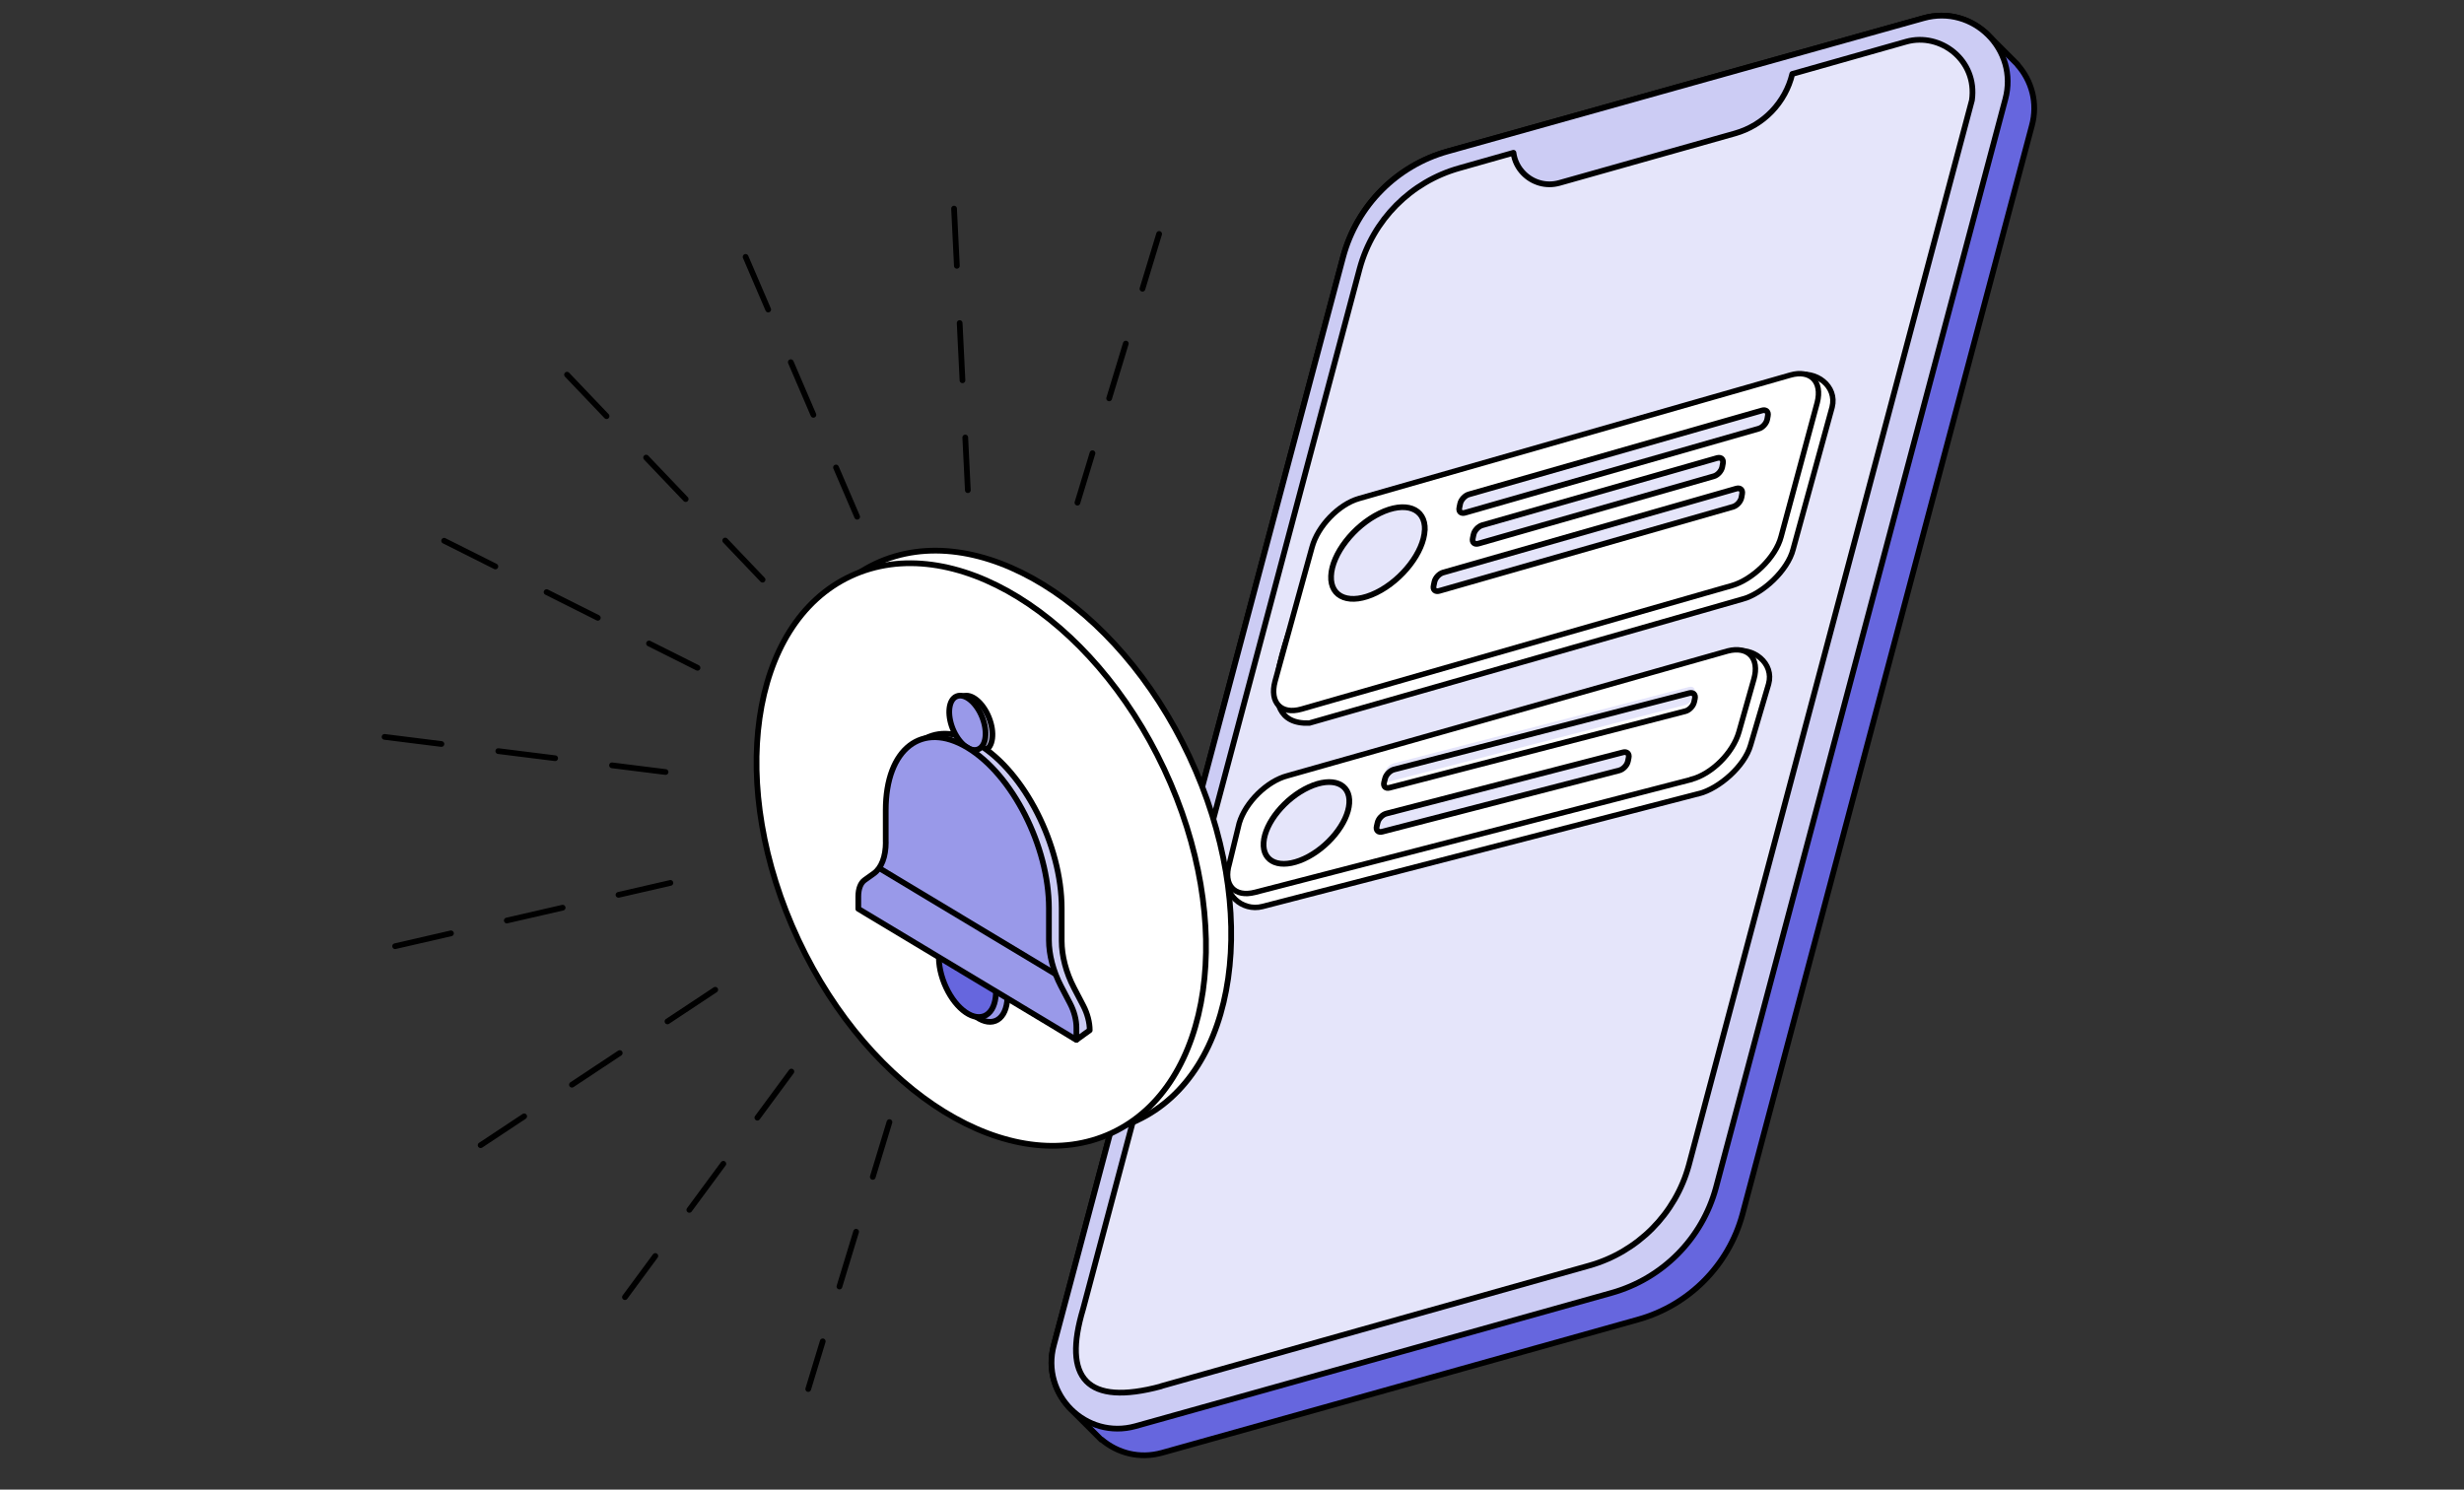 <svg width="430" height="260" viewBox="0 0 430 260" fill="none" xmlns="http://www.w3.org/2000/svg">
<rect x="0" y="0" width="430" height="260" fill="#333333" stroke="none"/>
<mask id="mask0_14_323" style="mask-type:alpha" maskUnits="userSpaceOnUse" x="0" y="0" width="430" height="260">
<rect width="430" height="260" rx="10" fill="#F3F4F6"/>
</mask>
<g mask="url(#mask0_14_323)">
<path d="M186.524 245.583C184.005 242.818 182.79 238.878 183.902 234.756L234.403 44.767C236.818 35.866 243.743 28.902 252.619 26.422L335.676 3.167C339.733 2.03 343.634 3.18 346.399 5.622L346.425 5.596L352.122 11.293L352.096 11.319C354.525 14.058 355.688 17.934 354.577 21.977L304.076 211.967C301.66 220.868 294.735 227.832 285.86 230.312L202.802 253.567C198.823 254.678 194.986 253.592 192.234 251.254L192.196 251.293L186.498 245.595L186.524 245.583Z" fill="#6666DE" stroke="black" stroke-linecap="round" stroke-linejoin="round"/>
<path d="M198.18 248.915L281.237 225.661C290.113 223.18 297.038 216.204 299.453 207.316L349.954 17.326C352.306 8.67 344.335 0.751 335.692 3.167L252.634 26.421C243.759 28.902 236.834 35.878 234.418 44.767L183.917 234.756C181.566 243.412 189.537 251.331 198.18 248.915Z" fill="#CCCCF4" stroke="black" stroke-linecap="round" stroke-linejoin="round"/>
<path d="M202.638 241.938L277.31 220.905C285.798 218.528 292.413 211.862 294.726 203.374L344.128 17.493C345.123 10.478 338.586 5.607 332.656 7.274L312.774 12.906C311.585 17.867 307.8 21.86 302.8 23.281L272.156 31.924C269.791 32.595 267.466 31.846 265.916 30.296C264.96 29.34 264.301 28.087 264.12 26.665L254.689 29.34C246.201 31.717 239.599 38.37 237.287 46.871L189.021 228.437C185.378 240.542 189.589 245.49 202.651 241.963L202.638 241.938Z" fill="#E5E5FA" stroke="black" stroke-linecap="round" stroke-linejoin="round"/>
<path d="M304.108 104.564L228.492 126.204C217.679 126.63 225.314 110.042 226.309 106.36L228.828 97.019C229.823 93.35 235.004 90.456 238.531 89.449L313.333 65.548C316.86 64.541 320.658 67.396 319.728 71.065L312.919 95.882C311.976 99.564 307.661 103.569 304.108 104.577V104.564Z" fill="white" stroke="black" stroke-width="0.95" stroke-miterlimit="10"/>
<path d="M297.713 103.502L227.112 123.772C223.572 124.779 221.518 122.609 222.512 118.914L228.972 95.492C229.967 91.823 233.623 88.024 237.15 87.017L312.43 65.468C315.957 64.46 318.063 66.604 317.132 70.26L310.828 93.644C309.885 97.326 305.787 101.189 302.234 102.21L297.713 103.502Z" fill="white" stroke="black" stroke-width="0.95" stroke-miterlimit="10"/>
<path d="M248.634 92.505C248.479 96.33 244.706 101.226 240.185 103.448C235.663 105.67 232.123 104.352 232.291 100.528C232.446 96.704 236.244 91.808 240.753 89.599C245.262 87.389 248.789 88.694 248.647 92.505H248.634Z" fill="#E5E5FA" stroke="black" stroke-linecap="round" stroke-linejoin="round"/>
<path d="M308.398 73.192C308.268 73.889 307.597 74.626 306.912 74.82L255.649 89.496C254.964 89.69 254.525 89.289 254.68 88.591L254.822 87.907C254.977 87.209 255.649 86.486 256.333 86.292L307.506 71.641C308.191 71.448 308.643 71.861 308.514 72.559L308.398 73.205V73.192Z" fill="#E5E5FA"/>
<path d="M308.398 73.192C308.268 73.889 307.597 74.626 306.912 74.82L255.649 89.496C254.964 89.69 254.525 89.289 254.68 88.591L254.822 87.907C254.977 87.209 255.649 86.486 256.333 86.292L307.506 71.641C308.191 71.448 308.643 71.861 308.514 72.559L308.398 73.205V73.192Z" stroke="black" stroke-linecap="round" stroke-linejoin="round"/>
<path d="M303.905 86.832C303.776 87.53 303.104 88.266 302.42 88.46L251.156 103.136C250.472 103.33 250.032 102.93 250.187 102.232L250.33 101.547C250.485 100.85 251.156 100.126 251.841 99.933L303.014 85.282C303.699 85.088 304.151 85.502 304.022 86.199L303.905 86.845V86.832Z" fill="#E5E5FA"/>
<path d="M303.905 86.832C303.776 87.53 303.104 88.266 302.42 88.46L251.156 103.136C250.472 103.33 250.032 102.93 250.187 102.232L250.33 101.547C250.485 100.85 251.156 100.126 251.841 99.933L303.014 85.282C303.699 85.088 304.151 85.502 304.022 86.199L303.905 86.845V86.832Z" stroke="black" stroke-linecap="round" stroke-linejoin="round"/>
<path d="M300.553 81.496C300.423 82.194 299.765 82.931 299.08 83.124L257.997 94.881C257.312 95.075 256.873 94.661 257.015 93.977L257.157 93.305C257.299 92.607 257.971 91.883 258.656 91.677L299.661 79.946C300.346 79.752 300.798 80.166 300.669 80.864L300.553 81.496Z" fill="#E5E5FA"/>
<path d="M300.553 81.496C300.423 82.194 299.765 82.931 299.08 83.124L257.997 94.881C257.312 95.075 256.873 94.661 257.015 93.977L257.157 93.305C257.299 92.607 257.971 91.883 258.656 91.677L299.661 79.946C300.346 79.752 300.798 80.166 300.669 80.864L300.553 81.496Z" stroke="black" stroke-linecap="round" stroke-linejoin="round"/>
<path d="M296.456 138.523L220.311 158.225C216.745 159.142 213.244 155.977 214.342 152.308L217.107 143.045C218.192 139.401 223.45 136.637 227.003 135.719L302.386 113.731C305.939 112.814 309.66 115.772 308.639 119.402L305.5 130.061C304.466 133.717 300.048 137.606 296.469 138.536L296.456 138.523Z" fill="white" stroke="black" stroke-width="0.95" stroke-miterlimit="10"/>
<path d="M295.121 136.063L219.001 155.752C215.436 156.669 213.433 154.447 214.531 150.778L216.262 143.672C217.348 140.029 221.107 136.334 224.66 135.404L301.503 113.622C305.056 112.705 307.11 114.901 306.077 118.532L303.467 127.756C302.433 131.412 298.7 135.12 295.134 136.037L295.121 136.063Z" fill="white" stroke="black" stroke-width="0.95" stroke-miterlimit="10"/>
<path d="M235.463 140.2C235.244 143.649 231.717 147.99 227.583 149.889C223.449 151.788 220.283 150.522 220.516 147.06C220.748 143.611 224.288 139.283 228.41 137.384C232.531 135.484 235.696 136.751 235.463 140.187V140.2Z" fill="#E5E5FA" stroke="black" stroke-linecap="round" stroke-linejoin="round"/>
<path d="M295.602 121.464C295.447 122.162 294.762 122.872 294.077 123.053L242.452 136.412C241.768 136.593 241.341 136.166 241.509 135.481L241.677 134.81C241.845 134.125 242.543 133.414 243.228 133.234L294.762 119.901C295.447 119.72 295.886 120.146 295.744 120.844L295.602 121.49V121.464Z" fill="#E5E5FA"/>
<path d="M295.637 122.542C295.482 123.24 294.797 123.951 294.113 124.131L242.488 137.49C241.803 137.671 241.376 137.244 241.544 136.56L241.712 135.888C241.88 135.203 242.578 134.493 243.263 134.312L294.797 120.979C295.482 120.798 295.921 121.225 295.779 121.922L295.637 122.568V122.542Z" stroke="black" stroke-linecap="round" stroke-linejoin="round"/>
<path d="M284.089 132.878C283.947 133.576 283.263 134.286 282.578 134.467L241.211 145.164C240.526 145.345 240.087 144.919 240.255 144.234L240.41 143.575C240.565 142.878 241.262 142.167 241.947 141.999L283.237 131.315C283.921 131.134 284.374 131.56 284.219 132.258L284.089 132.891V132.878Z" fill="#E5E5FA"/>
<path d="M284.089 132.878C283.947 133.576 283.263 134.286 282.578 134.467L241.211 145.164C240.526 145.345 240.087 144.919 240.255 144.234L240.41 143.575C240.565 142.878 241.262 142.167 241.947 141.999L283.237 131.315C283.921 131.134 284.374 131.56 284.219 132.258L284.089 132.891V132.878Z" stroke="black" stroke-linecap="round" stroke-linejoin="round"/>
<path d="M155.223 195.851L141.049 242.441" stroke="black" stroke-linecap="round" stroke-linejoin="round" stroke-dasharray="10 10"/>
<path d="M138.107 187.031L109.06 226.402" stroke="black" stroke-linecap="round" stroke-linejoin="round" stroke-dasharray="10 10"/>
<path d="M124.82 172.751L83.875 199.884" stroke="black" stroke-linecap="round" stroke-linejoin="round" stroke-dasharray="10 10"/>
<path d="M68.953 165.148L116.994 154.101" stroke="black" stroke-linecap="round" stroke-linejoin="round" stroke-dasharray="10 10"/>
<path d="M67.113 128.617L116.148 134.748" stroke="black" stroke-linecap="round" stroke-linejoin="round" stroke-dasharray="10 10"/>
<path d="M77.508 94.383L121.725 116.556" stroke="black" stroke-linecap="round" stroke-linejoin="round" stroke-dasharray="10 10"/>
<path d="M98.953 65.398L133.079 101.18" stroke="black" stroke-linecap="round" stroke-linejoin="round" stroke-dasharray="10 10"/>
<path d="M130.117 44.836L149.586 90.193" stroke="black" stroke-linecap="round" stroke-linejoin="round" stroke-dasharray="10 10"/>
<path d="M166.496 36.409L168.902 85.553" stroke="black" stroke-linecap="round" stroke-linejoin="round" stroke-dasharray="10 10"/>
<path d="M202.283 40.829L188.028 87.735" stroke="black" stroke-linecap="round" stroke-linejoin="round" stroke-dasharray="10 10"/>
<path d="M198.438 195.545C216.066 187.307 220.149 158.87 207.553 132.035C194.968 105.199 170.47 90.123 152.842 98.361C135.214 106.598 131.131 135.036 143.727 161.871C156.312 188.706 180.81 203.792 198.438 195.555V195.545Z" fill="white" stroke="black" stroke-linecap="round" stroke-linejoin="round"/>
<path d="M194.037 197.74C211.665 189.503 215.748 161.065 203.163 134.23C190.577 107.395 166.079 92.319 148.451 100.556C130.823 108.793 126.74 137.231 139.336 164.066C151.922 190.901 176.419 205.977 194.047 197.74H194.037Z" fill="white" stroke="black" stroke-linecap="round" stroke-linejoin="round"/>
<path d="M171.853 130.997C173.303 130.425 173.629 127.853 172.578 125.24C171.527 122.627 169.506 120.963 168.056 121.534C166.607 122.106 166.28 124.678 167.331 127.291C168.383 129.904 170.404 131.568 171.853 130.997Z" fill="#CCCCF4" stroke="black" stroke-linejoin="round"/>
<path d="M173.707 178.181C175.983 177.293 176.493 173.23 174.84 169.127C173.186 165.014 170.002 162.411 167.725 163.299C165.449 164.187 164.939 168.249 166.592 172.353C168.246 176.466 171.431 179.069 173.707 178.181Z" fill="#9999E9" stroke="black" stroke-linejoin="round"/>
<path d="M156.178 146.765C156.178 149.358 155.413 151.379 154.045 152.359L152.412 153.522C151.697 154.043 151.289 155.094 151.289 156.462V158.657L187.862 181.48L190.169 179.817C190.169 178.449 189.761 176.897 189.046 175.53L187.413 172.396C186.045 169.773 185.28 166.833 185.28 164.24V158.544C185.28 147.551 178.767 134.721 170.734 129.903C162.701 125.075 156.189 130.076 156.189 141.07V146.765H156.178Z" fill="#CCCCF4" stroke="black" stroke-linejoin="round"/>
<path d="M170.684 130.793C172.103 130.242 172.42 127.711 171.399 125.149C170.368 122.587 168.388 120.964 166.969 121.525C165.55 122.076 165.234 124.608 166.254 127.17C167.285 129.732 169.266 131.355 170.684 130.793Z" fill="#9999E9" stroke="black" stroke-linejoin="round"/>
<path d="M171.751 177.342C173.976 176.464 174.477 172.494 172.864 168.472C171.251 164.45 168.128 161.888 165.902 162.766C163.677 163.644 163.177 167.615 164.79 171.636C166.403 175.658 169.526 178.22 171.751 177.342Z" fill="#6666DE" stroke="black" stroke-linejoin="round"/>
<path d="M154.583 146.979C154.583 149.521 153.827 151.501 152.49 152.461L150.888 153.604C150.183 154.104 149.785 155.145 149.785 156.482V158.626L187.848 181.49V179.347C187.848 178.01 187.45 176.499 186.746 175.152L185.143 172.089C183.806 169.527 183.051 166.639 183.051 164.097V158.524C183.051 147.755 176.682 135.2 168.812 130.474C160.952 125.748 154.572 130.637 154.572 141.406V146.979H154.583Z" fill="#9999E9" stroke="black" stroke-linejoin="round"/>
<path d="M153.41 151.508L184.236 170.034" stroke="black" stroke-linejoin="round"/>
</g>
</svg>
